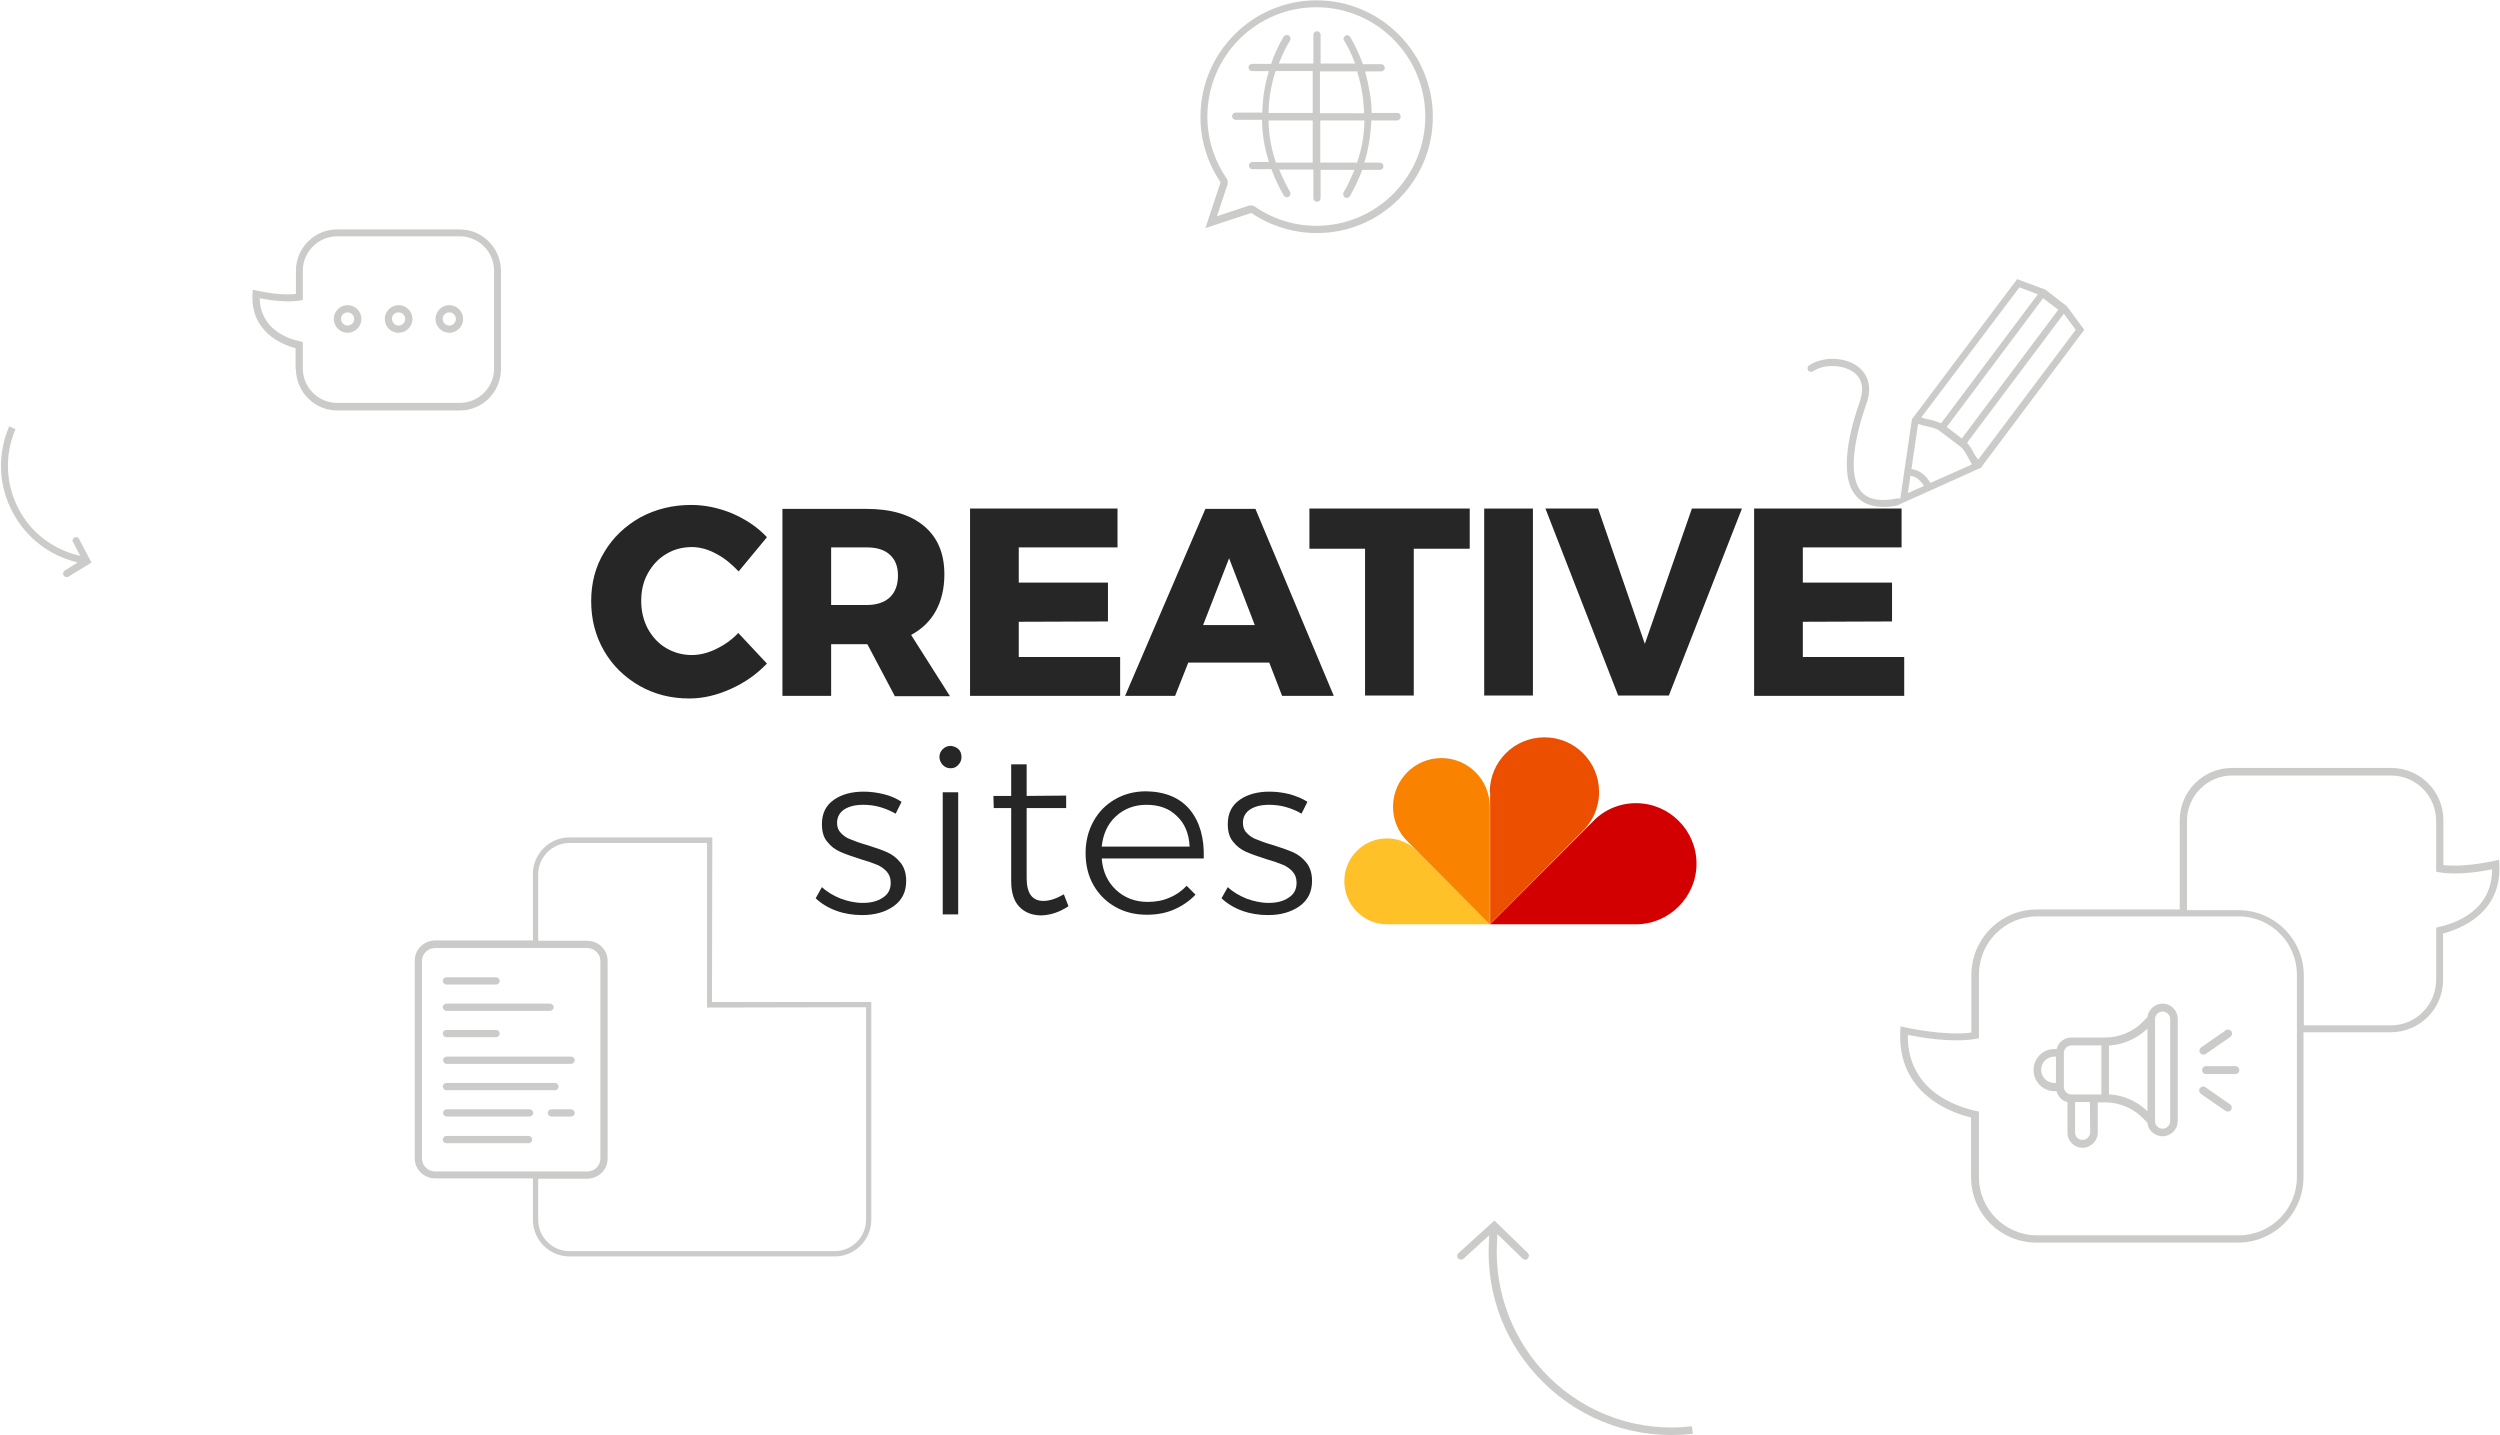 <?xml version="1.0" encoding="utf-8"?>
<!-- Generator: Adobe Illustrator 21.1.0, SVG Export Plug-In . SVG Version: 6.00 Build 0)  -->
<svg version="1.1" id="edieta" xmlns="http://www.w3.org/2000/svg" xmlns:xlink="http://www.w3.org/1999/xlink" x="0px" y="0px"
	 width="759.5px" height="436.1px" viewBox="0 0 759.5 436.1" style="enable-background:new 0 0 759.5 436.1;" xml:space="preserve"
	>
<style type="text/css">
	.st0{fill:#CBCBCA;}
	.st1{fill-rule:evenodd;clip-rule:evenodd;fill:#D20000;}
	.st2{fill-rule:evenodd;clip-rule:evenodd;fill:#ED4F00;}
	.st3{fill-rule:evenodd;clip-rule:evenodd;fill:#FFC127;}
	.st4{fill-rule:evenodd;clip-rule:evenodd;fill:#F98200;}
	.st5{fill:#262626;}
</style>
<path class="st0" d="M89.9,112.1c0,6.9,5.6,12.6,12.5,12.6h37.3c6.9,0,12.5-5.6,12.5-12.6V82.3c0-6.9-5.6-12.6-12.5-12.6h-37.3
	c-6.9,0-12.5,5.6-12.5,12.6v7c-5,0.6-11.7-1-11.8-1L76.8,88l-0.1,1.3c-0.6,11.6,9,15.4,13.1,16.5v6.3H89.9z M78.9,90.6
	c2.5,0.5,8,1.4,12.2,0.7l0.9-0.2v-8.9c0-5.7,4.7-10.4,10.4-10.4h37.3c5.7,0,10.4,4.7,10.4,10.4V112c0,5.7-4.7,10.4-10.4,10.4h-37.3
	c-5.7,0-10.4-4.7-10.4-10.4v-8.1l-0.9-0.2C87.5,102.9,79.1,100.1,78.9,90.6z M759.3,262.5l-0.1-1.3l-1.3,0.3
	c-0.1,0-9.1,2.1-15.6,1.3v-13.6c0-8.8-7.1-15.9-15.9-15.9h-48.3c-8.8,0-15.9,7.1-15.9,15.9v27.1h-43.4c-11,0-19.9,8.9-19.9,19.9
	v17.5c-8.4,1.1-20.1-1.6-20.2-1.6l-1.3-0.3l-0.1,1.3c-1,19,15.2,24.9,21.5,26.4v18.1c0,11,8.9,19.9,19.9,19.9h61.2
	c11,0,19.9-8.9,19.9-19.9v-44h26.5c8.8,0,15.9-7.1,15.9-15.9v-14.1C747.4,282.2,760.1,277.5,759.3,262.5z M697.8,357.6
	c0,9.8-7.9,17.7-17.7,17.7h-61.2c-9.8,0-17.7-8-17.7-17.7v-19.9l-0.9-0.2c-6.4-1.4-20.9-6.4-20.7-23.1c3.5,0.7,13.3,2.5,20.7,1.2
	l0.9-0.2v-19.3c0-9.8,7.9-17.7,17.7-17.7h61.2c9.8,0,17.7,8,17.7,17.7V357.6z M741,281.6l-0.9,0.2v15.9c0,7.6-6.2,13.8-13.7,13.8
	h-26.5v-15.1c0-11-8.9-19.9-19.9-19.9h-15.6v-27.1c0-7.6,6.2-13.8,13.7-13.8h48.3c7.6,0,13.7,6.2,13.7,13.8v15.4l0.9,0.2
	c5.7,1,13.1-0.3,16.1-0.9C757.1,276.7,745.9,280.5,741,281.6z M657,304.9c-2.3,0-4.2,1.7-4.6,3.9v0.2l-1.7,1.7
	c-2.8,2.8-7,4.5-11.1,4.5h-10.3c-2,0-3.7,1.2-4.4,3.1l-0.1,0.4h-0.7c-3.5,0-6.3,2.8-6.3,6.4c0,3.5,2.8,6.4,6.3,6.4h0.7l0.1,0.4
	c0.5,1.3,1.5,2.4,2.8,2.8l0.4,0.1v9.3c0,2.6,2.1,4.6,4.6,4.6s4.6-2.1,4.6-4.6v-9.2h2.3c4.1,0,8.3,1.7,11.1,4.5l1.7,1.7v0.2
	c0.3,2.2,2.3,3.9,4.6,3.9c2.5,0,4.6-2.1,4.6-4.6v-31C661.6,307,659.6,304.9,657,304.9z M624.6,329h-0.5c-2.2,0-4-1.8-4-4s1.8-4,4-4
	h0.5V329z M635,344c0,1.2-1,2.3-2.3,2.3s-2.3-1-2.3-2.3v-9.2h4.5L635,344L635,344z M638.4,332.5h-9.1c-1.2,0-2.3-1-2.3-2.3v-10.3
	c0-1.2,1-2.3,2.3-2.3h9.1V332.5z M652.4,337.6l-0.9-0.8c-2.8-2.4-6.4-4-10.3-4.3h-0.5v-14.9h0.5c3.8-0.3,7.4-1.9,10.3-4.3l0.9-0.8
	V337.6z M659.3,340.6c0,1.2-1,2.3-2.3,2.3c-1.2,0-2.3-1-2.3-2.3v-31c0-1.2,1-2.3,2.3-2.3c1.2,0,2.3,1,2.3,2.3V340.6z M679.1,323.9
	h-8.9c-0.7,0-1.2,0.5-1.2,1.2s0.5,1.2,1.2,1.2h8.9c0.7,0,1.2-0.5,1.2-1.2S679.8,323.9,679.1,323.9z M669.4,320.4
	c0.2,0,0.5-0.1,0.7-0.2l7.5-5.2c0.5-0.4,0.7-1.1,0.3-1.7c-0.4-0.5-1.1-0.7-1.7-0.3l-7.5,5.2c-0.5,0.4-0.7,1.1-0.3,1.7
	C668.6,320.2,669,320.4,669.4,320.4z M670,330.3c-0.5-0.4-1.3-0.2-1.7,0.3s-0.2,1.3,0.3,1.7l7.5,5.2c0.2,0.1,0.4,0.2,0.7,0.2
	c0.4,0,0.8-0.2,1-0.5c0.4-0.5,0.2-1.3-0.3-1.7L670,330.3z M105.6,101.1c2.3,0,4.2-1.9,4.2-4.2s-1.9-4.2-4.2-4.2
	c-2.3,0-4.2,1.9-4.2,4.2S103.3,101.1,105.6,101.1z M105.6,94.9c1.1,0,2,0.9,2,2s-0.9,2-2,2s-2-0.9-2-2S104.5,94.9,105.6,94.9z
	 M121.1,101.1c2.3,0,4.2-1.9,4.2-4.2s-1.9-4.2-4.2-4.2s-4.2,1.9-4.2,4.2S118.7,101.1,121.1,101.1z M121.1,94.9c1.1,0,2,0.9,2,2
	s-0.9,2-2,2s-2-0.9-2-2C119,95.8,119.9,94.9,121.1,94.9z M136.5,101.1c2.3,0,4.2-1.9,4.2-4.2s-1.9-4.2-4.2-4.2s-4.2,1.9-4.2,4.2
	S134.2,101.1,136.5,101.1z M136.5,94.9c1.1,0,2,0.9,2,2s-0.9,2-2,2s-2-0.9-2-2C134.4,95.8,135.4,94.9,136.5,94.9z M135.6,299.1h15.1
	c0.6,0,1.1-0.5,1.1-1.1s-0.5-1.1-1.1-1.1h-15.1c-0.6,0-1.1,0.5-1.1,1.1C134.6,298.6,135,299.1,135.6,299.1z M135.6,307.1h31.5
	c0.6,0,1.1-0.5,1.1-1.1s-0.5-1.1-1.1-1.1h-31.5c-0.6,0-1.1,0.5-1.1,1.1C134.6,306.6,135,307.1,135.6,307.1z M135.6,315.1h15.1
	c0.6,0,1.1-0.5,1.1-1.1s-0.5-1.1-1.1-1.1h-15.1c-0.6,0-1.1,0.5-1.1,1.1C134.6,314.7,135,315.1,135.6,315.1z M173.5,321h-37.8
	c-0.6,0-1.1,0.5-1.1,1.1s0.5,1.1,1.1,1.1h37.8c0.6,0,1.1-0.5,1.1-1.1S174.1,321,173.5,321z M135.6,331.2h33c0.6,0,1.1-0.5,1.1-1.1
	s-0.5-1.1-1.1-1.1h-33c-0.6,0-1.1,0.5-1.1,1.1C134.6,330.7,135,331.2,135.6,331.2z M173.5,337h-6c-0.6,0-1.1,0.5-1.1,1.1
	s0.5,1.1,1.1,1.1h6c0.6,0,1.1-0.5,1.1-1.1S174.1,337,173.5,337z M160.9,337h-25.2c-0.6,0-1.1,0.5-1.1,1.1s0.5,1.1,1.1,1.1h25.2
	c0.6,0,1.1-0.5,1.1-1.1C161.9,337.5,161.5,337,160.9,337z M160.6,345.1h-25c-0.6,0-1.1,0.5-1.1,1.1s0.5,1.1,1.1,1.1h25
	c0.6,0,1.1-0.5,1.1-1.1C161.7,345.6,161.2,345.1,160.6,345.1z M22.6,163.3c-0.2,0.1-0.4,0.4-0.5,0.6c-0.1,0.3-0.1,0.6,0.1,0.8
	l2.2,4.2l-0.3-0.1C16.3,167,9.6,162,5.8,154.9c-4.1-7.6-4.5-16.6-1.1-24.5l-1.9-0.9c-3.7,8.6-3.3,18.2,1.2,26.4
	c4.1,7.6,11,12.8,19.3,14.9l0.3,0.1l-3.9,2.4c-0.2,0.2-0.4,0.4-0.5,0.7s0,0.6,0.1,0.8s0.4,0.4,0.7,0.5s0.6,0,0.8-0.1l7-4.3l-3.7-7
	C23.8,163.2,23.2,163,22.6,163.3z M470.6,418.4c-10.9-10.8-16.7-25.8-15.8-41.1l0.1-2.4l7.7,7.5c0.2,0.2,0.5,0.3,0.8,0.3
	s0.6-0.1,0.8-0.4c0.4-0.5,0.4-1.2,0-1.6l-10.2-9.9l-10.9,9.9c-0.2,0.2-0.4,0.5-0.4,0.8s0.1,0.6,0.3,0.8c0.5,0.5,1.2,0.5,1.6,0.1
	l7.8-7.1l-0.1,2.6c-0.7,15.9,5.2,30.8,16.5,42c12.1,12,28.6,17.6,45.5,15.7l-0.3-2.3C498.1,435.2,482.2,429.8,470.6,418.4z
	 M633.2,100.2l-5.3-7.2l-6.5-5l-8.6-3.2l-31.9,42.5l-0.1,0.4l-3.5,23.8l-0.6-0.1c0,0-0.1,0-0.3,0c-5.1,1.1-8.8,0.4-10.9-2
	c-3.6-4.1-3-13.8,1.5-26.7c2.3-6.4-0.6-9.8-2.5-11.3c-3.9-3-10.7-3.2-14.9-0.4c-0.5,0.3-0.6,1-0.3,1.5s1,0.6,1.5,0.3
	c1.6-1.1,3.7-1.6,5.9-1.6c2.4,0,4.8,0.7,6.5,1.9c1.8,1.4,3.5,4,1.8,8.9c-2.8,8-6.7,22.3-1.1,28.7c1.9,2.2,4.7,3.3,8.2,3.3
	c1.3,0,2.7-0.1,4.1-0.4h0.1l1.3-0.6l24.2-10.9L633.2,100.2z M625.3,94.1L596,133.2l-4.6-3.5l0.4-0.5l28.9-38.6L625.3,94.1z
	 M613.5,87.3l5.6,2.1l-29.4,39.2l-0.5-0.2c-0.3-0.1-0.5-0.2-0.8-0.3l-0.6-0.2c-0.5-0.2-1-0.3-1.5-0.4l-0.5-0.1
	c-0.4-0.1-0.8-0.2-1.2-0.3l-0.9-0.3L613.5,87.3z M583.9,147.9l-4.3,1.9l0.8-5.3l0.7,0.2c1.1,0.3,2.1,1.1,3,2.3l0.4,0.6L583.9,147.9z
	 M598.6,141.3l-12.1,5.4l-0.3-0.4c-0.9-1.4-2.5-3.2-4.9-3.7l-0.6-0.1l2-13.7l0.7,0.2c0.6,0.2,1.3,0.4,2,0.5l1.6,0.4
	c0.7,0.2,1.5,0.4,2.1,0.9l6.5,4.9c0.8,0.6,1.4,1.7,2.1,2.9c0.2,0.4,0.4,0.7,0.6,1.1c0.1,0.2,0.3,0.5,0.4,0.7l0.4,0.6L598.6,141.3z
	 M600.5,139c-0.1-0.1-0.1-0.2-0.2-0.3c-0.1-0.1-0.2-0.3-0.3-0.5l-0.1-0.1c-0.1-0.1-0.2-0.3-0.2-0.4l-0.2-0.3
	c-0.1-0.1-0.1-0.2-0.2-0.4c-0.4-0.8-0.9-1.5-1.4-2.1l-0.3-0.4l0.3-0.4L627,95.3l3.6,4.9L601,139.6L600.5,139z M216.4,254.4H173
	c-6.1,0-11.1,5-11.1,11.1v20.2h-29.6c-3.5,0-6.3,2.7-6.3,6.1v60.1c0,3.4,2.8,6.1,6.3,6.1h29.6v12.6c0,6.1,5,11.1,11.1,11.1h80.6
	c6.1,0,11.1-5,11.1-11.1v-66.2h-48.4L216.4,254.4L216.4,254.4z M132.3,355.9c-2.3,0-4.1-1.8-4.1-3.9v-60.1c0-2.2,1.8-3.9,4.1-3.9h46
	c2.3,0,4.1,1.8,4.1,3.9V352c0,2.2-1.8,3.9-4.1,3.9H132.3z M263.1,306v64.6c0,5.2-4.3,9.5-9.5,9.5H173c-5.2,0-9.5-4.3-9.5-9.5v-12.5
	h14.8c3.5,0,6.3-2.7,6.3-6.1v-60.1c0-3.4-2.8-6.1-6.3-6.1h-14.8v-20.2c0-5.2,4.3-9.5,9.5-9.5h41.8v50L263.1,306L263.1,306z
	 M435.3,35.5c0-19.5-15.9-35.4-35.3-35.4c-19.5,0-35.3,15.9-35.3,35.4c0,7.1,2.1,13.9,6,19.7l0.1,0.2l-4.6,13.9l13.9-4.6l0.2,0.1
	c5.8,3.9,12.7,6,19.7,6C419.4,70.9,435.3,55,435.3,35.5z M399.9,68.6c-6.7,0-13.1-2-18.6-5.8c-0.6-0.4-1.3-0.5-2-0.3l-9.6,3.2
	l3.2-9.6c0.2-0.7,0.1-1.4-0.3-2c-3.8-5.5-5.8-12-5.8-18.7c0-18.3,14.8-33.2,33.1-33.2S433,17.1,433,35.4
	C433,53.7,418.2,68.6,399.9,68.6z M424.5,34.3h-7.8v-0.5c-0.1-3.8-0.8-7.7-1.8-11.4l-0.2-0.7h4.9c0.6,0,1.1-0.5,1.1-1.1
	s-0.5-1.1-1.1-1.1H414l-0.1-0.4c-1.8-4.9-3.7-7.8-3.7-7.9c-0.2-0.2-0.4-0.4-0.7-0.5c-0.3-0.1-0.6,0-0.8,0.2
	c-0.3,0.2-0.4,0.4-0.5,0.7c-0.1,0.3,0,0.6,0.2,0.8c0,0,1.5,2.3,3,6.2l0.3,0.7h-10.5v-8.7c0-0.6-0.5-1.1-1.1-1.1S399,10,399,10.6v8.7
	h-10.5l0.3-0.7c1.4-3.6,2.8-5.8,3.1-6.2c0.3-0.5,0.2-1.2-0.3-1.6c-0.5-0.3-1.2-0.2-1.6,0.3c0,0-1.9,2.9-3.7,7.9l-0.1,0.4h-5.8
	c-0.6,0-1.1,0.5-1.1,1.1s0.5,1.1,1.1,1.1h5.1l-0.2,0.7c-1.1,3.7-1.7,7.6-1.8,11.4v0.5h-8.1c-0.6,0-1.1,0.5-1.1,1.1s0.5,1.1,1.1,1.1
	h8v0.5c0.1,3.9,0.7,7.8,1.9,11.6l0.2,0.7h-5c-0.6,0-1.1,0.5-1.1,1.1s0.5,1.1,1.1,1.1h5.8l0.1,0.4c1,2.6,2.2,5.2,3.6,7.6
	c0.3,0.5,1,0.7,1.5,0.4c0.5-0.3,0.7-1,0.4-1.5c-1.1-2-2.1-4-3-6.1l-0.3-0.7H399v8.7c0,0.6,0.5,1.1,1.1,1.1s1.1-0.5,1.1-1.1v-8.6
	h10.3l-0.3,0.7c-0.9,2.1-1.8,4.1-3,6.1c-0.1,0.3-0.2,0.6-0.1,0.9s0.3,0.5,0.5,0.7c0.5,0.3,1.2,0.1,1.5-0.4c1.4-2.5,2.6-5,3.6-7.6
	l0.1-0.4h5.4c0.6,0,1.1-0.5,1.1-1.1s-0.5-1.1-1.1-1.1h-4.7l0.2-0.7c1.1-3.8,1.7-7.7,1.9-11.6v-0.5h7.8c0.6,0,1.1-0.5,1.1-1.1
	C425.6,34.8,425.1,34.3,424.5,34.3z M398.8,49.4h-11.2l-0.1-0.4c-1.3-3.9-2-7.9-2.1-11.8v-0.6h13.4L398.8,49.4L398.8,49.4z
	 M398.8,34.3h-13.4v-0.6c0.1-3.9,0.8-7.9,2-11.7l0.1-0.4h11.3V34.3z M401,21.7h11.3l0.1,0.4c1.2,3.8,1.8,7.7,2,11.7v0.6H401V21.7z
	 M414.5,37.2c-0.1,4-0.8,8-2.1,11.8l-0.1,0.4h-11.2V36.6h13.4V37.2z"/>
<g>
	<g>
		<path class="st1" d="M452.7,280.8c0,0,44.1,0,44.3,0c10.1,0,18.4-8.3,18.4-18.4s-8.2-18.4-18.4-18.4c-5.2,0-10,2.2-13.3,5.8
			L452.7,280.8z"/>
		<path class="st2" d="M452.7,240.8v40l27.9-28.1l0,0c3.2-3,5.2-7.3,5.2-12.1c0-9.2-7.4-16.6-16.6-16.6s-16.6,7.4-16.6,16.6
			C452.7,240.7,452.7,240.8,452.7,240.8z"/>
		<path class="st3" d="M421.4,280.8c0.1,0,0.1,0,0.2,0h31.1l-21.9-22c-2.4-2.5-5.7-4.1-9.4-4.1c-7.2,0-13,5.8-13,13
			S414.2,280.8,421.4,280.8z"/>
		<path class="st4" d="M427.7,255.7l24.9,25.1v-35.7l0,0c0-8.2-6.6-14.8-14.7-14.8c-8.1,0-14.7,6.6-14.7,14.8
			C423.2,249.3,424.9,253,427.7,255.7z"/>
	</g>
	<g>
		<path class="st5" d="M217.7,168.3c-2.5-1.4-5.1-2.1-7.5-2.1c-2.9,0-5.5,0.7-7.8,2.1c-2.4,1.4-4.2,3.4-5.6,5.9
			c-1.4,2.5-2,5.3-2,8.4c0,3.1,0.7,5.9,2,8.4c1.4,2.5,3.2,4.5,5.6,5.9c2.4,1.4,5,2.1,7.8,2.1c2.3,0,4.8-0.6,7.3-1.8
			c2.5-1.2,4.8-2.8,6.8-4.9l8.7,9.3c-3.1,3.2-6.7,5.8-11,7.7c-4.2,1.9-8.4,2.9-12.6,2.9c-5.6,0-10.7-1.3-15.2-3.9
			c-4.5-2.6-8.1-6.1-10.7-10.6c-2.6-4.5-3.9-9.5-3.9-15.1c0-5.5,1.3-10.5,4-14.9c2.6-4.4,6.3-7.9,10.9-10.5
			c4.6-2.5,9.8-3.8,15.5-3.8c4.2,0,8.4,0.9,12.5,2.6c4.1,1.8,7.6,4.1,10.5,7.2l-8.6,10.4C222.4,171.5,220.2,169.6,217.7,168.3z"/>
		<path class="st5" d="M271.8,211.4l-8.3-15.7h-0.3h-10.7v15.7h-14.8v-56.8h25.5c7.5,0,13.3,1.7,17.5,5.2s6.2,8.4,6.2,14.7
			c0,4.3-0.9,8-2.6,11.1c-1.7,3.1-4.2,5.5-7.5,7.3l11.8,18.6H271.8z M252.5,183.8h10.8c3,0,5.4-0.8,7-2.3c1.6-1.5,2.5-3.7,2.5-6.6
			c0-2.8-0.8-4.9-2.5-6.4c-1.6-1.5-4-2.2-7-2.2h-10.8V183.8z"/>
		<path class="st5" d="M294.7,154.5h44.8v11.8h-30V177h27.1v11.8l-27.1,0.1v10.7h30.8v11.8h-45.6V154.5z"/>
		<path class="st5" d="M389.5,211.4l-3.9-10.1h-24.6l-4,10.1h-15.2l24.4-56.8h15.2l23.8,56.8H389.5z M365.5,189.9h15.7l-7.8-20.3
			L365.5,189.9z"/>
		<path class="st5" d="M397.8,154.5h48.7v12.2h-17v44.6h-14.8v-44.6h-16.9V154.5z"/>
		<path class="st5" d="M450.9,154.5h14.8v56.8h-14.8V154.5z"/>
		<path class="st5" d="M469.5,154.5h16l14.2,41.1l14.3-41.1h15.2l-22.2,56.8h-15.4L469.5,154.5z"/>
		<path class="st5" d="M532.9,154.5h44.8v11.8h-30V177h27.1v11.8l-27.1,0.1v10.7h30.8v11.8h-45.6V154.5z"/>
	</g>
	<g>
		<path class="st5" d="M267.4,245.2c-1.7-0.5-3.5-0.7-5.2-0.7c-2.4,0-4.3,0.5-5.7,1.4c-1.4,0.9-2.2,2.3-2.2,4.1
			c0,1.3,0.4,2.3,1.2,3.1c0.8,0.8,1.7,1.5,2.9,1.9c1.2,0.5,2.8,1.1,4.9,1.7c2.6,0.8,4.6,1.5,6.2,2.2c1.6,0.7,3,1.8,4.1,3.2
			c1.1,1.4,1.7,3.2,1.7,5.5c0,3.4-1.3,5.9-3.8,7.7c-2.6,1.8-5.7,2.7-9.6,2.7c-2.7,0-5.3-0.4-7.8-1.3c-2.5-0.9-4.6-2.2-6.3-3.8
			l1.9-3.4c1.6,1.5,3.5,2.6,5.7,3.5c2.2,0.8,4.4,1.3,6.7,1.3c2.5,0,4.5-0.5,6.1-1.6c1.6-1,2.4-2.5,2.4-4.5c0-1.4-0.4-2.5-1.2-3.4
			c-0.8-0.9-1.8-1.6-3-2.1c-1.2-0.5-2.9-1.1-5-1.7c-2.5-0.8-4.5-1.5-6.1-2.2c-1.6-0.7-2.9-1.7-4-3.1c-1.1-1.3-1.6-3.1-1.6-5.3
			c0-3.3,1.2-5.7,3.6-7.4c2.4-1.7,5.5-2.5,9.1-2.5c2.1,0,4.2,0.3,6.2,0.8s3.8,1.3,5.3,2.3l-1.8,3.6
			C270.7,246.4,269.1,245.7,267.4,245.2z"/>
		<path class="st5" d="M291.2,227.6c0.6,0.6,0.9,1.4,0.9,2.4c0,0.9-0.3,1.7-1,2.4c-0.6,0.7-1.4,1-2.3,1c-0.9,0-1.7-0.3-2.4-1
			c-0.6-0.7-1-1.5-1-2.4c0-0.9,0.3-1.7,1-2.4c0.6-0.6,1.4-1,2.4-1C289.8,226.7,290.5,227,291.2,227.6z M286.4,240.7h4.7v37.1h-4.7
			V240.7z"/>
		<path class="st5" d="M324.6,275.3c-2.5,1.7-5.3,2.7-8.2,2.8c-2.8,0-5.1-0.9-6.7-2.6c-1.7-1.7-2.5-4.4-2.5-7.9v-22.1h-5.3l-0.1-3.7
			h5.4v-9.6h4.7v9.6l12-0.1v3.8h-12v21.3c0,4.6,1.7,6.9,5.1,6.9c1.9,0,3.9-0.7,6.2-2L324.6,275.3z"/>
		<path class="st5" d="M361.5,246c3,3.7,4.4,8.6,4.2,14.8h-31c0.3,4,1.8,7.2,4.4,9.6c2.6,2.4,5.8,3.6,9.6,3.6c2.4,0,4.6-0.4,6.6-1.3
			c2-0.8,3.8-2.1,5.2-3.6l2.7,2.7c-1.8,1.9-4,3.4-6.5,4.5c-2.5,1.1-5.3,1.6-8.3,1.6c-3.6,0-6.8-0.8-9.6-2.4c-2.8-1.6-5-3.8-6.6-6.6
			c-1.6-2.8-2.4-6.1-2.4-9.7c0-3.6,0.8-6.8,2.4-9.7c1.6-2.9,3.8-5.1,6.6-6.7c2.8-1.6,5.9-2.4,9.4-2.4
			C354.1,240.5,358.5,242.4,361.5,246z M361.4,257.1c-0.2-3.9-1.5-7-3.9-9.2c-2.3-2.3-5.4-3.4-9.2-3.4c-3.7,0-6.8,1.2-9.3,3.5
			c-2.5,2.3-3.9,5.4-4.3,9.2H361.4z"/>
		<path class="st5" d="M390.7,245.2c-1.7-0.5-3.5-0.7-5.2-0.7c-2.4,0-4.3,0.5-5.7,1.4c-1.4,0.9-2.2,2.3-2.2,4.1
			c0,1.3,0.4,2.3,1.2,3.1c0.8,0.8,1.7,1.5,2.9,1.9c1.2,0.5,2.8,1.1,4.9,1.7c2.6,0.8,4.6,1.5,6.2,2.2c1.6,0.7,3,1.8,4.1,3.2
			c1.1,1.4,1.7,3.2,1.7,5.5c0,3.4-1.3,5.9-3.8,7.7c-2.6,1.8-5.7,2.7-9.6,2.7c-2.7,0-5.3-0.4-7.8-1.3c-2.5-0.9-4.6-2.2-6.3-3.8
			l1.9-3.4c1.6,1.5,3.5,2.6,5.7,3.5c2.2,0.8,4.4,1.3,6.7,1.3c2.5,0,4.5-0.5,6.1-1.6c1.6-1,2.4-2.5,2.4-4.5c0-1.4-0.4-2.5-1.2-3.4
			c-0.8-0.9-1.8-1.6-3-2.1c-1.2-0.5-2.9-1.1-5-1.7c-2.5-0.8-4.5-1.5-6.1-2.2c-1.6-0.7-2.9-1.7-4-3.1c-1.1-1.3-1.6-3.1-1.6-5.3
			c0-3.3,1.2-5.7,3.6-7.4c2.4-1.7,5.5-2.5,9.1-2.5c2.1,0,4.2,0.3,6.2,0.8c2,0.6,3.8,1.3,5.3,2.3l-1.8,3.6
			C394.1,246.4,392.5,245.7,390.7,245.2z"/>
	</g>
</g>
</svg>
